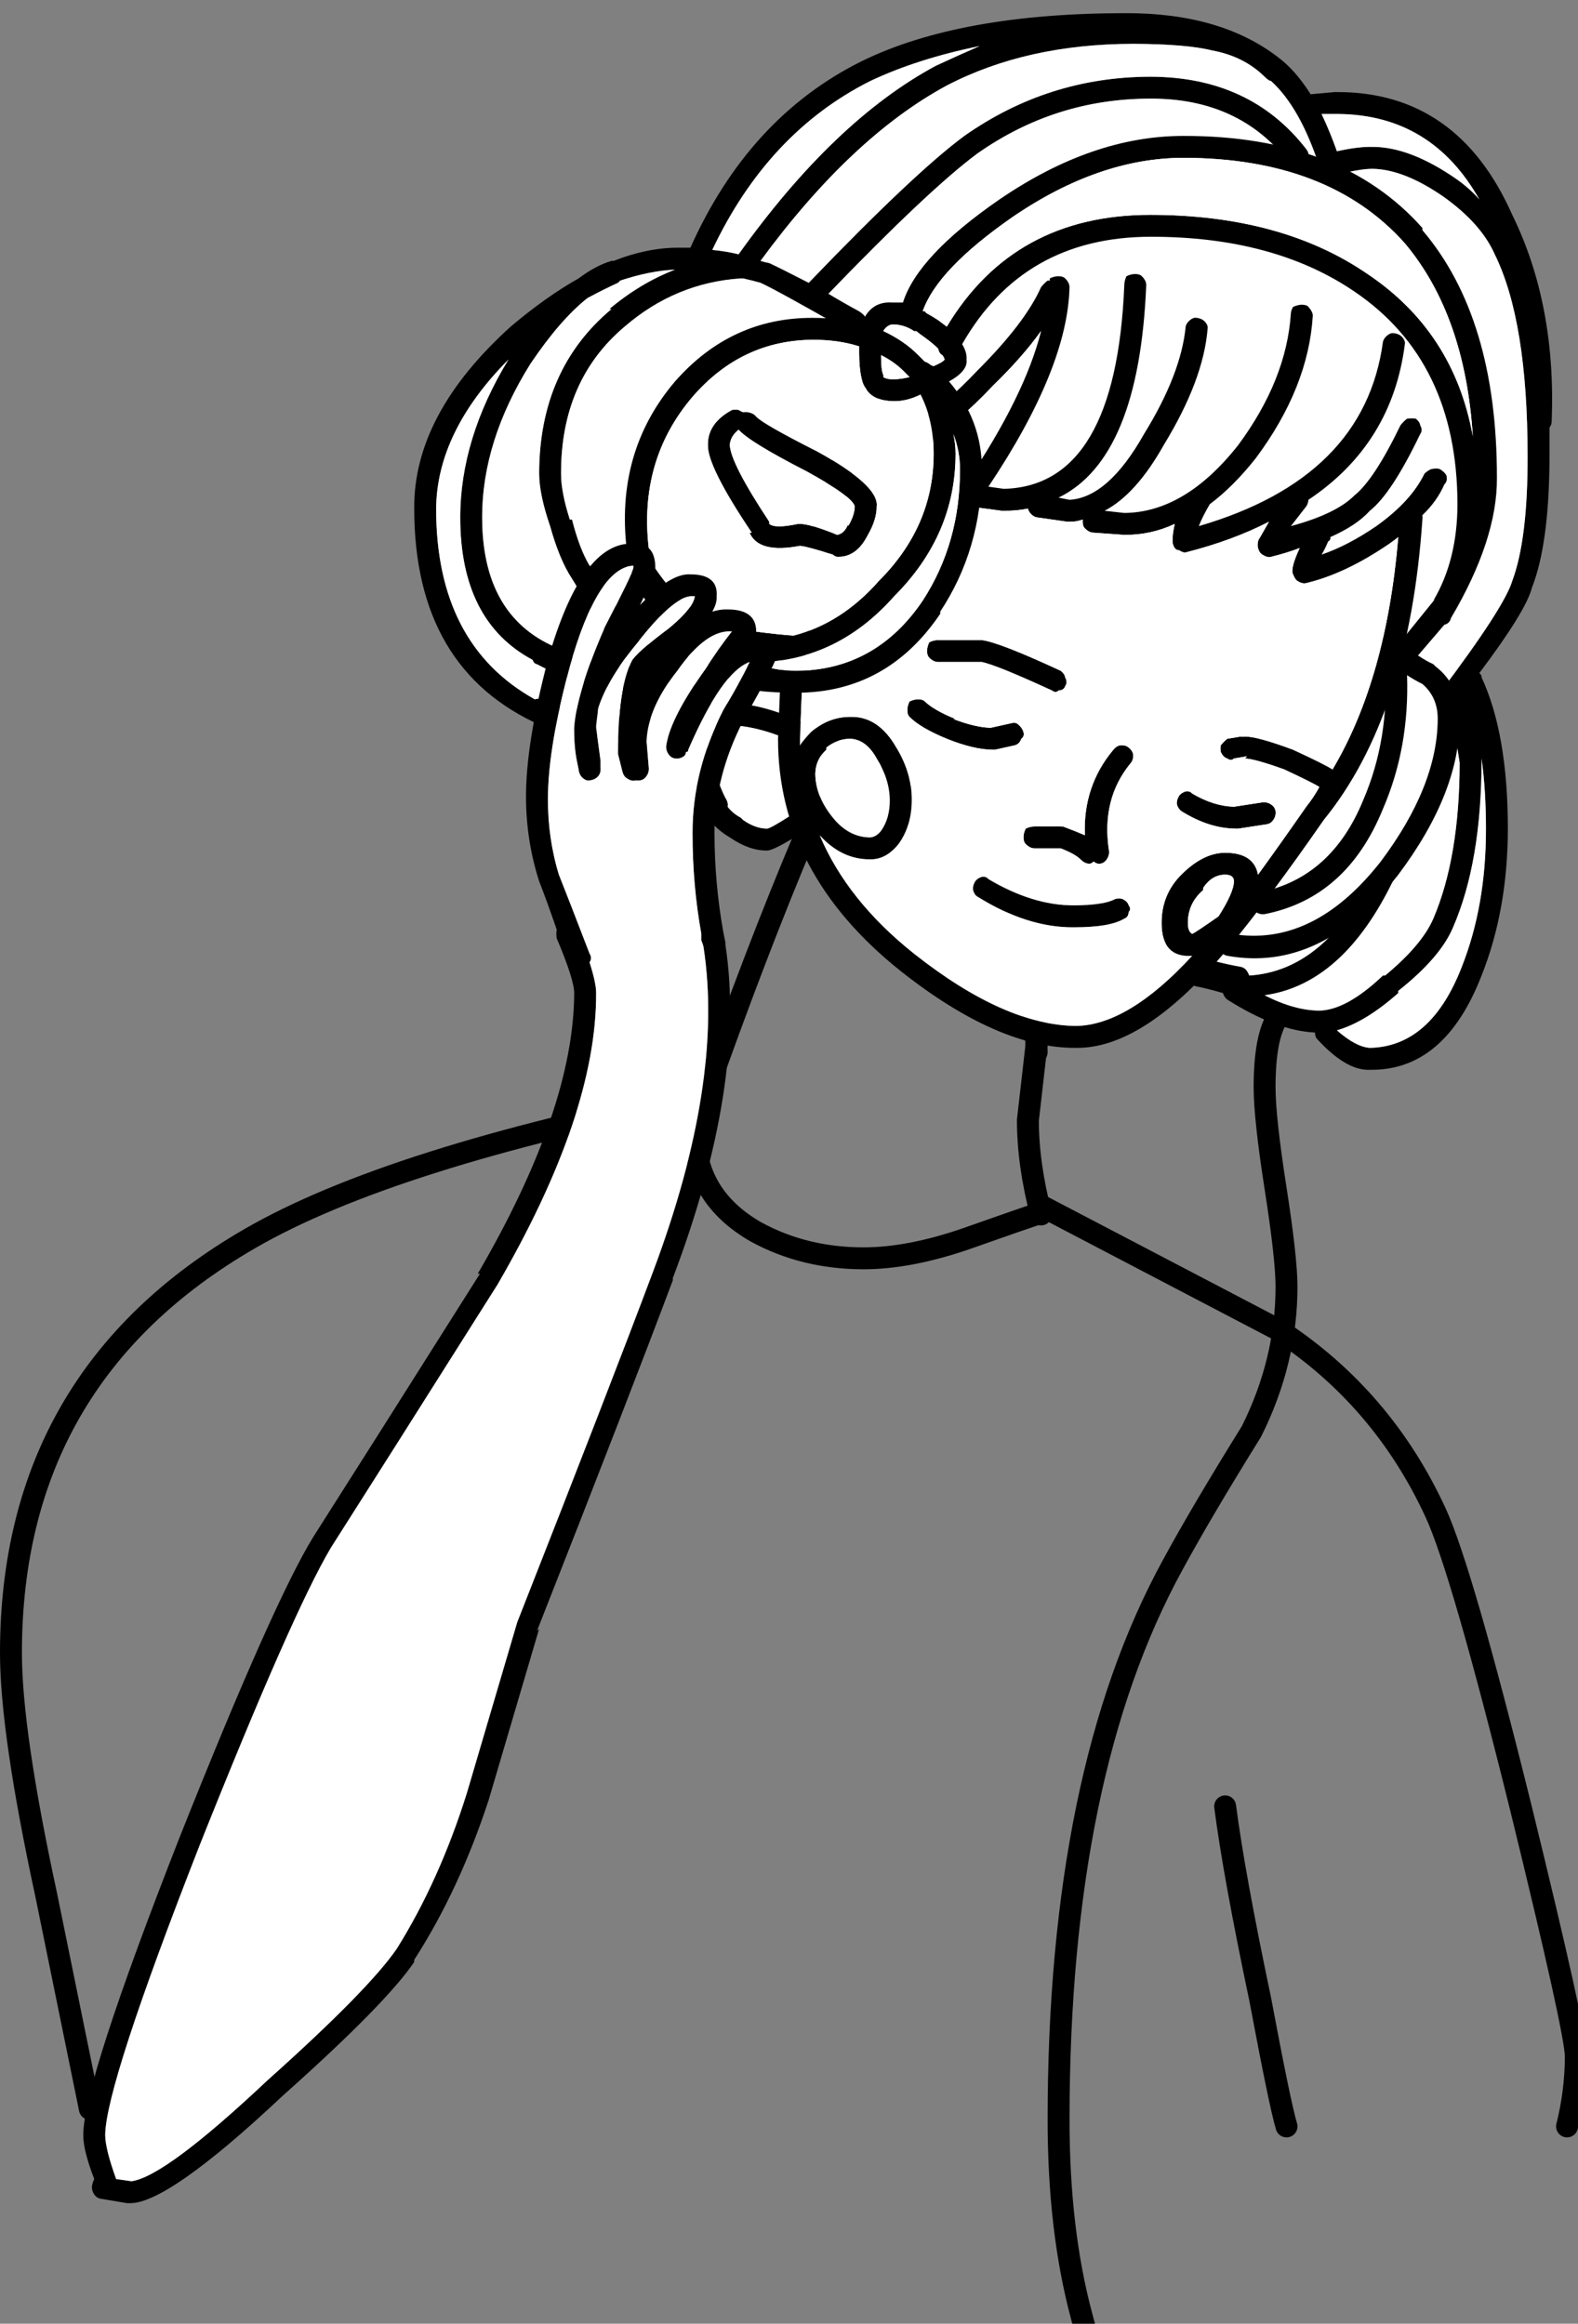 <svg xmlns="http://www.w3.org/2000/svg" xmlns:xlink="http://www.w3.org/1999/xlink" width="36" viewBox="0 0 36 53"><rect x="0" y="0" width="36" height="53" fill="#808080" stroke="none"/><defs><path id="d" stroke="#000" stroke-width=".5" stroke-linejoin="round" stroke-linecap="round" fill="none" d="M376.3 199.1l-.1.8q0 1.5 1.4 2.3 1.1.6 2.45.6 1.05 0 2.35-.45 1.293-.456 1.725-.6"/><path id="i" stroke="#000" stroke-width=".5" stroke-linejoin="round" stroke-linecap="round" fill="none" d="M389.5 197.3q-.3.45-.3 1.6 0 .7.25 2.3.25 1.6.25 2.25 0 1.7-.8 3.3-1.15 1.85-1.8 3.05-2.6 4.75-2.6 12.65 0 2.518.525 4.475.035.137.075.275"/><path id="h" stroke="#000" stroke-width=".5" stroke-linejoin="round" stroke-linecap="round" fill="none" d="M378.7 193.2q.55-.65.8-.75.1-.05.7-.05 1.5 0 2.75 2.35 1.05 2 1.05 3.35"/><path id="g" stroke="#000" stroke-width=".5" stroke-linejoin="round" stroke-linecap="round" fill="none" d="M388.3 215.3q.2 1.55.8 4.4.45 2.4.6 2.9"/><path id="b" stroke="#000" stroke-width=".5" stroke-linejoin="round" stroke-linecap="round" fill="none" d="M362.4 222.2l-1-4.9q-.8-3.7-.8-5.5 0-6.3 5.45-9.45 3.2-1.85 10.25-3.25"/><path id="c" stroke="#000" stroke-width=".5" stroke-linejoin="round" stroke-linecap="round" fill="none" d="M378.7 193.2q-1.1 2.6-2.3 6"/><path id="f" stroke="#000" stroke-width=".5" stroke-linejoin="round" stroke-linecap="round" fill="none" d="M384.1 201.6l5.45 2.85q2.35 1.55 3.55 4.15.6 1.3 1.95 6.75 1.25 5.1 1.25 5.65 0 .8-.2 1.6"/><path id="e" stroke="#000" stroke-width=".5" stroke-linejoin="round" stroke-linecap="round" fill="none" d="M384.1 201.8q-.3-1.15-.3-2.15l.2-1.75"/><g id="j"><path d="M384.65 180.45q-.046-.049-.15-.05-.101 0-.2.05.004.046 0 .05h-.05q-.076.059-.15.15-.363.816-1.45 1.9-1.433 1.528-2.55 1.55h-.05q.27-.778.45-1.2.064-.085 0-.2-.008-.076-.1-.15-.085-.015-.2 0-.076.058-.15.15-.437.902-1.15 3.4-.731 2.627-.75 3.6l-.05 1.25q-.004 3.067 2.8 5.3 2.231 1.764 4 1.75 1.549.02 3.45-2.25.95-1.148 2.2-2.95 1.946-2.39 2.25-6.85.006-.026 0-.1.333-.316.5-.7.077-.071.05-.2-.032-.075-.15-.15-.071-.027-.2 0-.075.032-.15.1-.306.634-1.1 1.2-.654.447-1.25.65.068-.106.15-.3.063-.035.05-.1.602-.266.9-.6.498-.39 1.15-1.75.064-.085 0-.2-.008-.076-.1-.15-.085-.015-.2 0-.076.058-.15.15-.599 1.24-1.05 1.6-.418.421-1.45.7l.35-.45q.044-.064.05-.15 1.91-1.275 2.2-3.55.013-.072-.05-.15-.068-.084-.2-.1-.072-.013-.15.05-.084.068-.1.15-.42 3.098-4.2 4.2.082-.217.25-.5.54-.404 1.05-1.05 1.2-1.612 1.3-3.25 0-.088-.1-.2-.033-.048-.15-.05-.088 0-.2.05-.048.083-.05.15-.1 1.512-1.2 3-1.211 1.537-2.6 1.55l-.45-.05q.721-.379 1.35-1.5.905-1.481 1-2.65.013-.074-.05-.15-.07-.085-.2-.1-.074-.013-.15.05-.085.07-.1.15-.105 1.081-.95 2.45-.816 1.448-1.7 1.5l-.25-.05q1.839-.895 2-4.85 0-.1-.1-.2-.046-.048-.15-.05-.1 0-.2.05-.048.096-.05.2-.187 4.587-2.75 4.65l-.35-.05q1.807-2.702 1.85-4.55 0-.101-.1-.2m-4.75 4.1l.2.05q1.283.022 2.9-1.7.686-.667 1.1-1.25-.375 1.483-1.7 3.45-.032.046-.05.1-.084.068-.1.15-.013.122.05.2.068.084.15.1l.75.1h.05q.29.004.55-.05.016.058.05.1.068.084.15.1l.7.1h.05q.151.004.3-.05v.05q0 .103.05.15.097.099.2.1l.7.05q.606.005 1.15-.25-.054.237-.05.4.003.082.05.15.048.056.1.05.087.06.15.05 1.068-.271 1.9-.7l-.2.35q-.042.061-.05.1-.018.088 0 .15.03.111.1.15.12.077.2.05.364-.09.65-.2-.22.477-.15.6.048.122.1.15.108.072.2.05.898-.214 1.9-.9.112-.079.2-.15-.272 3.237-1.5 5.3-.161-.109-.9-.45-.821-.306-1.1-.3-.038.006-.1 0l-.3.05q-.076.058-.15.15-.015.085 0 .15.058.126.15.15.085.064.15 0l.3-.05-.05.05q.221.005.9.25.661.309.8.4-.132.24-.3.45-.589.847-1.1 1.55-.092-.5-.75-.5-.5 0-1 .5-.45.45-.45 1.1 0 .8.7.75-1.46 1.582-2.65 1.6-1.631-.014-3.7-1.65-1.523-1.213-2.15-2.7.497.553 1.15.55.364.008.65-.35.298-.412.3-1 .006-.616-.35-1.2-.413-.719-1.05-.7-.5-.001-.9.35-.145.15-.25.3v-.15l.05-1.25q.038-.929.75-3.45.27-.948.5-1.7m-.15 6.4q.363.018.6.45.294.466.3.95.002.412-.2.7-.114.142-.25.15-.485-.004-.85-.45-.392-.48-.4-1 .007-.33.25-.55v-.05q.25-.199.55-.2m8.05 3.45v-.05q.2-.3.5-.3.2 0 .2.15 0 .25-.35.8-.5.35-.6.4-.1-.05-.1-.25 0-.45.35-.75m1.55-1.95q-.091-.063-.2-.05l-.65.1q-.462-.013-.95-.3-.056-.064-.15-.05-.097.03-.15.1-.064.106-.05.2.03.097.1.15.637.398 1.25.4h.05l.65-.1q.096-.016.15-.1.064-.091.05-.2-.016-.096-.1-.15m-6.6 1.65q-.098.03-.15.1-.064.106-.05.2.03.11.1.15 1.138.71 2.2.7.825 0 1.15-.2.092-.025.1-.15.065-.065 0-.15-.024-.092-.15-.15-.065-.014-.15 0-.275.15-.95.15-.938.002-1.95-.6-.056-.064-.15-.05m1.85-1.15q-.012.006-.05 0h-.6q-.103 0-.2.05-.05.097-.05.2 0 .103.05.15.097.099.2.1h.6q.321.124.45.25.097.099.2.1.054 0 .1-.05.07.06.15.05.095-.016.15-.1.063-.091.05-.2-.18-1.181.5-2 .063-.076.05-.2-.015-.08-.1-.15-.076-.063-.2-.05-.08.015-.15.1-.696.832-.65 1.95-.19-.083-.5-.2m-3.15-2.85q-.047-.05-.15-.05t-.2.05q-.05.097-.05.2 0 .103.05.15.243.25.85.5.619.248 1.05.25h.05l.45-.1q.11-.03.15-.15.077-.057.05-.15-.03-.11-.15-.2-.057-.027-.15 0l-.45.1q-.35-.009-.85-.2h.05q-.493-.2-.7-.4m.1-1.35q-.05.097-.05.2 0 .103.05.15.097.099.2.1h1q.352.075 1.6.65.086.065.15 0 .126-.008.15-.1.065-.086 0-.2-.008-.076-.1-.15-1.407-.653-1.8-.7h-1q-.103 0-.2.05z"/><path fill="#FFF" d="M387.8 194.35v.05q-.35.3-.35.75 0 .2.1.25.1-.05.6-.4.35-.55.35-.8 0-.15-.2-.15-.3 0-.5.3m-7.45-2.95q-.237-.432-.6-.45-.3.001-.55.2v.05q-.243.22-.25.55.008.52.4 1 .365.446.85.45.136-.008.25-.15.202-.288.2-.7-.006-.484-.3-.95m-.25-6.8l-.2-.05q-.23.752-.5 1.7-.712 2.521-.75 3.45l-.05 1.25v.15q.105-.15.25-.3.4-.351.9-.35.637-.019 1.05.7.356.584.35 1.2-.002.588-.3 1-.286.358-.65.35-.653.003-1.15-.55.627 1.487 2.15 2.7 2.069 1.636 3.7 1.65 1.19-.018 2.65-1.6-.7.05-.7-.75 0-.65.45-1.1.5-.5 1-.5.658 0 .75.5.511-.703 1.1-1.55.168-.21.3-.45-.139-.091-.8-.4-.679-.245-.9-.25l.05-.05-.3.05q-.065.064-.15 0-.092-.024-.15-.15-.015-.065 0-.15.074-.092.15-.15l.3-.05q.062.006.1 0 .279-.006 1.1.3.739.341.9.45 1.228-2.063 1.5-5.3-.088.071-.2.15-1.002.686-1.9.9-.092.022-.2-.05-.052-.028-.1-.15-.07-.123.15-.6-.286.11-.65.2-.08.027-.2-.05-.07-.039-.1-.15-.018-.063 0-.15.008-.039.05-.1l.2-.35q-.832.429-1.9.7-.063.01-.15-.05-.052.006-.1-.05-.047-.068-.05-.15-.004-.163.05-.4-.544.255-1.15.25l-.7-.05q-.103-.001-.2-.1-.05-.047-.05-.15v-.05q-.149.054-.3.05h-.05l-.7-.1q-.082-.016-.15-.1-.034-.042-.05-.1-.26.054-.55.05h-.05l-.75-.1q-.082-.016-.15-.1-.063-.078-.05-.2.016-.082.1-.15.018-.054.05-.1 1.325-1.967 1.7-3.45-.414.583-1.1 1.25-1.617 1.722-2.9 1.7m1.4 4.35q0-.103.05-.2.097-.05.2-.05h1q.393.047 1.8.7.092.074.1.15.065.114 0 .2-.024.092-.15.1-.064.065-.15 0-1.248-.575-1.6-.65h-1q-.103-.001-.2-.1-.05-.047-.05-.15m-.2 1.1q.103 0 .15.05.207.2.7.4h-.05q.5.191.85.2l.45-.1q.093-.027.15 0 .12.09.15.2.027.093-.05.15-.04.12-.15.15l-.45.1H383q-.431-.002-1.05-.25-.607-.25-.85-.5-.05-.047-.05-.15t.05-.2q.097-.05.2-.05m3.25 2.9q.038.006.05 0 .31.117.5.2-.046-1.118.65-1.95.07-.085.15-.1.124-.013.2.05.085.07.1.15.013.124-.05.2-.68.819-.5 2 .013.109-.05.2-.055.084-.15.1-.08.01-.15-.05-.046.05-.1.05-.103-.001-.2-.1-.129-.126-.45-.25h-.6q-.103-.001-.2-.1-.05-.047-.05-.15t.05-.2q.097-.05.2-.05h.6m-1.95 1.25q.052-.07.15-.1.094-.014.15.05 1.012.602 1.95.6.675 0 .95-.15.085-.014.15 0 .126.058.15.15.065.085 0 .15-.008.125-.1.15-.325.2-1.15.2-1.062.01-2.2-.7-.07-.04-.1-.15-.014-.094.05-.2m6.55-1.8q.109-.013.2.05.084.054.1.15.014.109-.05.2-.054.084-.15.1l-.65.1h-.05q-.613-.002-1.25-.4-.07-.053-.1-.15-.014-.094.05-.2.053-.07.15-.1.094-.014.15.05.488.287.95.3l.65-.1z"/></g><g id="l"><path d="M372.35 192.3q.006.988.3 1.9.159.402.4 1.1-.015.1 0 .2.395.93.4 1.25-.012 2.647-2.2 6.4h.05q-2.7 4.275-3.8 6-.91 1.475-3.05 6.85-2.208 5.627-2.2 6.8-.003.344.25 1-.038.08-.05.15-.014.109.05.2.054.084.15.1l.6.1h.05q.862.03 3.5-2.45 2.35-2.094 3-3.05v-.05q1.028-1.597 1.7-3.65l1.15-3.9-.05.05q2.125-5.4 3.1-8v-.05q1.68-4.431 1.2-7.6v-.05l-.05-.25q-.198-1.108-.2-2.25.004-1.286.65-2.55.777-1.38.75-1.45.032-.4-.45-.4h-.05q.055-.068.05-.15.031-.55-.65-.55-.165-.007-.35.05.11-.193.1-.35.036-.5-.6-.5-.448-.029-1.15.7.364-.734.35-.85 0-.571-.5-.55-1.179-.06-1.95 2.65-.506 1.92-.5 3.15m1.6-1.6v-.05q.02-.178.05-.4.216-.68.9-1.5.793-1.013 1.2-1.05h.1q-.026.256-.55.7-.801.594-.9.8-.3.628-.3 2.05v.05l.1.4q.03.11.1.15.107.077.2.05.048.006.1 0 .096-.016.15-.1.063-.091.05-.2l-.05-.6q.033-.755.7-1.6.607-.868 1.15-.9h.1q-.304.387-.6.85-.799 1.112-.9 1.75-.013.109.05.2.054.084.15.1.109.014.2-.05.042-.028.05-.1.055.001.05-.05.772-1.78 1.4-2-.121.288-.6 1.1-.704 1.386-.7 2.8-.002 1.181.2 2.3V195.55q.037.087.05.15.474 3.075-1.15 7.4-.975 2.6-3.1 8L371 215q-.628 1.997-1.6 3.55-.65.944-2.95 3-2.334 2.197-3.1 2.3l-.35-.05q-.247-.684-.25-1 .008-1.127 2.15-6.6 2.122-5.325 3-6.8 1.1-1.725 3.8-6 2.262-3.897 2.25-6.65.003-.22-.15-.7.065-.1 0-.2-.475-1.236-.7-1.8-.256-.839-.25-1.75.006-1.17.5-3 .63-2.243 1.45-2.3v.05q-.02.136-.65 1.35-.383.872-.55 1.5-.128.46-.15.8v.15q.004.29.05.55l.05.25q.015.13.1.2.076.063.15.05.13-.015.2-.1.063-.076.05-.2v-.05-.1l-.1-.75z"/><path fill="#FFF" d="M373.95 190.65v.05l.1.75V191.6q.013.124-.05.2-.07.085-.2.1-.074.013-.15-.05-.085-.07-.1-.2l-.05-.25q-.046-.26-.05-.55v-.15q.022-.34.15-.8.167-.628.55-1.5.63-1.214.65-1.35V187q-.82.057-1.45 2.3-.494 1.83-.5 3-.006.911.25 1.75.225.564.7 1.8.065.1 0 .2.153.48.15.7.012 2.753-2.25 6.65-2.7 4.275-3.8 6-.878 1.475-3 6.8-2.142 5.473-2.15 6.6.003.316.25 1l.35.05q.766-.103 3.1-2.3 2.3-2.056 2.95-3 .972-1.553 1.6-3.55l1.15-3.9q2.125-5.4 3.1-8 1.624-4.325 1.15-7.4-.012-.063-.05-.15V195.4q-.202-1.119-.2-2.3-.004-1.414.7-2.8.479-.812.6-1.1-.628.22-1.4 2 .005.051-.05.05-.008.072-.05.1-.091.064-.2.05-.096-.016-.15-.1-.063-.091-.05-.2.101-.638.9-1.75.296-.463.6-.85h-.1q-.543.032-1.15.9-.667.845-.7 1.6l.05.6q.013.109-.05.2-.054.084-.15.1-.052.006-.1 0-.093.027-.2-.05-.07-.04-.1-.15l-.1-.4v-.05q0-1.422.3-2.05.099-.206.9-.8.524-.444.55-.7h-.1q-.407.037-1.2 1.05-.684.82-.9 1.5-.03.222-.05.4z"/></g><g id="k"><path d="M378.9 181.35q-1.868-.009-3.15 1.45-1.368 1.607-1.1 3.85.01.095.05.15.002.155.05.3.1.35.3.65.21.262.4.45.666.977 1.85 1.55.131.066.25.05.042.045.05.05.384.051.9.05 2.077.008 3.3-1.8v-.05q.944-1.43.95-3.25 0-1.12-.75-2 .436-.24.4-.5.015-.16-.1-.35 1.397-2.447 4.3-2.45 2.81-.003 4.65 1.25 2.345 1.588 2.35 4.85-.003 1.278-.55 2.2l.05-.05-.85 1.05v.05q-.061-.003-.15 0-.076.058-.15.15-.015.085 0 .15V189.3q.1 1.658-.5 3.05-.723 1.768-2.35 2.1-.097.017-.15.1-.064.093-.05.2.017.097.1.15.093.064.2.05 1.873-.368 2.7-2.4.606-1.402.55-3.05.166.109.35.2.352.302.35.8-.008 1.528-1.3 3.25-1.54 1.963-3.4 1.65-.109-.014-.2.05-.083.054-.1.15-.014.108.05.2.054.083.15.1 2.14.387 3.9-1.85 1.408-1.878 1.4-3.55-.002-.781-.55-1.2l-.05-.05q-.185-.087-.35-.2l.6-.7q.124-.031.15-.15 1.06-1.794 1.05-3.2.004-3.65-1.7-5.65v-.05q-1.868-2.105-5.45-2.1-2.075-.002-4.2 1.45-1.866 1.288-2.2 2.35h-.25q-.502-.034-.7.5-.48-.15-1.1-.15m-2.75 1.8q1.118-1.292 2.75-1.3.584 0 1.05.15v.15q.004.615.15.8.155.295.65.3.289.003.6-.15.3.59.3 1.35 0 1.65-1.25 2.9-.85.966-1.95 1.25-.644-.057-1.25-.15-.7-.15-1.25-.6-.49-.49-.85-1.1.062-.037.05-.15-.232-2.007 1-3.45m4.35-1.5q.083-.13.2-.15.27-.004.5.15.025.013.05 0 .078.065.2.15.185.134.3.25.032.125.1.15.043.063.05.1-.033.056-.25.15-.053-.012-.1-.05-.048-.04-.1-.05l-.15-.15q-.32-.326-.8-.55m1.45-.1q-.09-.07-.2-.15-.143-.093-.25-.15-.026-.013-.05-.05h-.05q.331-.956 2.05-2.15 1.975-1.349 3.9-1.35 3.318.005 5.05 1.95 1.375 1.638 1.55 4.4-.43-2.38-2.4-3.7-1.96-1.347-4.95-1.35-3.116-.003-4.65 2.55m-1 1l.15.15q-.189.048-.35.05-.166.006-.25-.05.013-.025 0-.05-.051-.108-.05-.45.292.147.5.35m1.2 1.9q0-.221-.05-.45.15.39.15.8.006 1.68-.85 3-1.077 1.592-2.9 1.6-.254 0-.5-.05-.077-.01-.25-.05-.537-.098-1-.3.428.129.9.15.074.05.15.05 1.712-.1 2.95-1.5 1.4-1.401 1.4-3.25m-5.1-1q-.56.303-.55.8-.018.485 1 2h-.05q.204.48 1.15.3.225.025.75.2.048.046.1.05.439.018.7-.5.204-.354.2-.65.059-.471-1.35-1.25-1.246-.63-1.4-.8-.068-.084-.2-.1-.04-.009-.1 0-.03-.01-.1-.05-.065-.014-.15 0m.15.45q.25.284 1.55.95 1.045.573 1.1.8-.004.204-.15.45v-.05q-.08.216-.25.25-.634-.255-.85-.25h-.05q-.515.111-.65 0V186q-.883-1.335-.9-1.75.01-.193.2-.35z"/><path fill="#FFF" d="M382.1 184q.05.229.05.45 0 1.849-1.4 3.25-1.238 1.4-2.95 1.5-.076 0-.15-.05-.472-.021-.9-.15.463.202 1 .3.173.04.25.05.246.05.5.05 1.823-.008 2.9-1.6.856-1.32.85-3 0-.41-.15-.8m-1-1.3l-.15-.15q-.208-.203-.5-.35-.001.342.05.45.013.025 0 .05.084.056.25.05.161-.002.35-.05m.65-1.3q.11.08.2.15 1.534-2.553 4.65-2.55 2.99.003 4.95 1.35 1.97 1.32 2.4 3.7-.175-2.762-1.55-4.4-1.732-1.945-5.05-1.95-1.925.001-3.9 1.35-1.719 1.194-2.05 2.15h.05q.024.037.05.05.107.057.25.15m-1.05.1q-.117.02-.2.15.48.224.8.55l.15.15q.052.01.1.05.047.038.1.05.217-.094.25-.15-.007-.037-.05-.1-.068-.025-.1-.15-.115-.116-.3-.25-.122-.085-.2-.15-.025.013-.05 0-.23-.154-.5-.15m-1.8.35q-1.632.008-2.75 1.3-1.232 1.443-1 3.45.012.113-.05.15.36.61.85 1.1.55.45 1.25.6.606.093 1.25.15 1.1-.284 1.95-1.25 1.25-1.25 1.25-2.9 0-.76-.3-1.35-.311.153-.6.15-.495-.005-.65-.3-.146-.185-.15-.8V182q-.466-.15-1.05-.15m-2.4 2.4q-.01-.497.55-.8.085-.014.15 0 .07.04.1.05.06-.009.1 0 .132.016.2.1.154.17 1.4.8 1.409.779 1.35 1.25.004.296-.2.65-.261.518-.7.5-.052-.004-.1-.05-.525-.175-.75-.2-.946.18-1.15-.3h.05q-1.018-1.515-1-2m2.25.6q-1.3-.666-1.55-.95-.19.157-.2.35.017.415.9 1.75v.05q.135.111.65 0h.05q.216-.005.85.25.17-.034.25-.25v.05q.146-.246.15-.45-.055-.227-1.1-.8z"/></g><g id="a"><path d="M376.1 179.75h-.25q-.71-.008-1.5.3h-.05q-.361.108-.75.4-.74.416-1.55 1.1-2.218 2.005-2.2 4.15.002 3.671 2.9 4.95.092.062.15 0h.05q.33.12.85.2.884.154 1.25.15.405.003.85-.15.066.257.15.5.193.64.35 1 .094.522.65.85.439.303.85.3.292 0 2.4-1.5 3.307 2.125 3.5 2.2.534.27 2.35 1.5.625.398 1.35.65.003.082.05.15.054.084.15.1.205.037.6.15.03.097.1.15 1.13.712 2 .75 0 .1.05.15.665.725 1.2.7 1.706.027 2.55-2.15.596-1.495.6-3.35-.002-2.163-.6-3.45.01-.04-.05-.1 1.069-1.42 1.2-1.95.395-.999.4-3v-.65q.049-.059.05-.15.102-2.658-.9-4.7-1.244-2.806-4-2.8h-.05l-.55.05q-.347-.552-.75-.85-1.305-1-3.45-1-3.815 0-6.05 1.1-2.57 1.28-3.9 4.25m4.1-3.8q1.076-.509 2.5-.8-.496.216-1 .45-2.316 1.244-4.5 4.3-.273-.068-.6-.1 1.266-2.675 3.6-3.85m-2.3 4.15q-.093-.016-.2-.05 2.074-2.825 4.25-4 1.822-.947 4.25-.95 1.214.004 1.8.15.725.132 1.2.6.088.09.15.1.662.604 1.1 1.95.058.126.15.15.033.04.05.05.093.02.15 0 .53-.144.85-.15.73.007 1.65.65.842.605 1.15 1.3.75 1.52.75 4.6.005 1.899-.35 2.85-.182.603-1.65 2.55-.063.078-.05.15.016.132.1.2.078.063.15.05.07-.007.1-.05.035.55.15 1.25-.004 2.155-.6 3.55-.258.601-1.1 1.3h-.05q-.83.788-1.45.8-.568-.002-1.25-.35 1.801-.252 2.95-2.65.064-.085 0-.2-.008-.076-.1-.15-.085-.015-.2 0-.076.058-.15.15-1.1 2.289-2.85 2.4-.018-.054-.05-.1-.054-.083-.15-.1-1.306-.233-2.3-.85h.05q-1.884-1.27-2.45-1.55-.197-.07-3.8-2.35-2.096-1.353-3.3-1.25h-.6q-.068-.407-.05-.8 0-.088-.1-.2.003-.002-.05-.05-.04-.07-.15-.1-.91-.214-1.05-.35-.212-.302-.8-1.3-.025-.067-.1-.15v-.05q-.041-.018-.1-.1.001-.01-.05-.05-.23-.381-.4-1.05h-.05q-.202-.629-.2-1.05-.005-2.123 1.45-3.35 1.16-1 2.65-1.1h.05q.224.05.4.1.398.183 2 1.1.12.077.2.05.124-.031.15-.15.077-.07.05-.2-.031-.074-.15-.15-.365-.198-.7-.4 2.303-2.388 3.4-3.2 1.782-1.252 3.95-1.25 2.023-.006 3.15 1.45.069.084.15.1.123.013.2-.05.084-.068.1-.2.013-.073-.05-.15-1.273-1.644-3.55-1.65-2.332.002-4.25 1.35-1.136.838-3.55 3.35-.663-.341-.9-.45m-5.45 2.3q.677-1.006 1.3-1.5.383-.206.7-.35l.05-.05q.678-.225 1.25-.25-.79.304-1.5.9h.05q-1.645 1.373-1.65 3.75.002.479.25 1.2.214.768.5 1.2.79 1.292 1.05 1.65.094.155.55.3-.214.047-.4.05-.712-.003-1.5-.35-.027-.046-.1-.1-1.65-.726-1.65-2.95-.002-1.737 1.1-3.5m.25 7.65q-.057-.027-.15 0-2.252-1.253-2.25-4.35.016-1.75 1.65-3.4-1.098 1.804-1.1 3.6 0 2.368 1.65 3.25.033.09.1.1 1.053.554 2 .55.484.005 1.05-.15h.05q.001.338.05.7-.391.147-.75.15-.334-.004-1.15-.15-.885-.142-1.15-.3m3.8 1.15q-.096-.269-.15-.55h.5q1.09-.081 2.95 1.1-1.81 1.25-1.95 1.25-.274-.003-.55-.2l-.05-.05q-.186-.099-.3-.25.019-.094-.05-.2-.163-.31-.4-1.1m14.35-13.65q-.16-.45-.35-.85h.4q2.116.028 3.2 1.95-.203-.235-.5-.45-1.081-.757-1.95-.75-.323-.006-.8.1m3.3 13.9v-.05q.1.723.1 1.6.004 1.745-.55 3.15-.706 1.823-2.1 1.85-.32-.022-.75-.4.648-.185 1.4-.85v-.05q.962-.761 1.25-1.45.647-1.49.65-3.8z"/><path fill="#FFF" d="M394.15 191.4v.05q-.003 2.31-.65 3.8-.288.689-1.25 1.45v.05q-.752.665-1.4.85.43.378.75.4 1.394-.027 2.1-1.85.554-1.405.55-3.15 0-.877-.1-1.6m-3.65-14.7q.19.4.35.85.477-.106.8-.1.869-.007 1.95.75.297.215.5.45-1.084-1.922-3.2-1.95h-.4m-14.15 13.95q.054.281.15.55.237.79.4 1.1.069.106.05.2.114.151.3.25l.05.05q.276.197.55.2.14 0 1.95-1.25-1.86-1.181-2.95-1.1h-.5m-3.8-.6q.093-.027.15 0 .265.158 1.15.3.816.146 1.15.15.359-.003.75-.15-.049-.362-.05-.7h-.05q-.566.155-1.05.15-.947.004-2-.55-.067-.01-.1-.1-1.65-.882-1.65-3.25.002-1.796 1.1-3.6-1.634 1.65-1.65 3.4-.002 3.097 2.25 4.35m1.2-9.15q-.623.494-1.3 1.5-1.102 1.763-1.1 3.5 0 2.224 1.65 2.95.073.054.1.1.788.347 1.5.35.186-.003.4-.05-.456-.145-.55-.3-.26-.358-1.05-1.65-.286-.432-.5-1.2-.248-.721-.25-1.2.005-2.377 1.65-3.75h-.05q.71-.596 1.5-.9-.572.025-1.25.25l-.05.05q-.317.144-.7.35m3.95-.85q.107.034.2.05.237.109.9.45 2.414-2.512 3.55-3.35 1.918-1.348 4.25-1.35 2.277.006 3.55 1.65.063.077.05.15-.016.132-.1.2-.077.063-.2.05-.081-.016-.15-.1-1.127-1.456-3.15-1.45-2.168-.002-3.95 1.25-1.097.812-3.4 3.2.335.202.7.4.119.076.15.15.027.13-.05.2-.026.119-.15.15-.08.027-.2-.05-1.602-.917-2-1.1-.176-.05-.4-.1h-.05q-1.49.1-2.65 1.1-1.455 1.227-1.45 3.35-.002.421.2 1.05h.05q.17.669.4 1.05.051.04.05.05.059.082.1.1v.05q.075.083.1.15.588.998.8 1.3.14.136 1.05.35.11.03.15.1.053.048.05.05.1.112.1.2-.018.393.05.8h.6q1.204-.103 3.3 1.25 3.603 2.28 3.8 2.35.566.28 2.45 1.55h-.05q.994.617 2.3.85.096.017.15.1.032.046.05.1 1.75-.111 2.85-2.4.074-.092.15-.15.115-.015.2 0 .092.074.1.15.064.115 0 .2-1.149 2.398-2.95 2.65.682.348 1.25.35.62-.012 1.45-.8h.05q.842-.699 1.1-1.3.596-1.395.6-3.55-.115-.7-.15-1.25-.03.043-.1.05-.072.013-.15-.05-.084-.068-.1-.2-.013-.072.05-.15 1.468-1.947 1.65-2.55.355-.951.35-2.85 0-3.08-.75-4.6-.308-.695-1.15-1.3-.92-.643-1.65-.65-.32.006-.85.15-.057.02-.15 0-.017-.01-.05-.05-.092-.024-.15-.15-.438-1.346-1.1-1.95-.062-.01-.15-.1-.475-.468-1.2-.6-.586-.146-1.8-.15-2.428.003-4.25.95-2.176 1.175-4.25 4m5-4.9q-1.424.291-2.5.8-2.334 1.175-3.6 3.85.327.032.6.1 2.184-3.056 4.5-4.3.504-.234 1-.45z"/></g></defs><use xlink:href="#a" transform="translate(-360.35 -174.1)"/><use xlink:href="#b" transform="translate(-360.35 -174.1)"/><use xlink:href="#c" transform="translate(-360.35 -174.1)"/><use xlink:href="#d" transform="translate(-360.35 -174.1)"/><use xlink:href="#e" transform="translate(-360.35 -174.1)"/><use xlink:href="#f" transform="translate(-360.35 -174.1)"/><use xlink:href="#g" transform="translate(-360.35 -174.1)"/><use xlink:href="#h" transform="translate(-360.35 -174.1)"/><use xlink:href="#i" transform="translate(-360.35 -174.1)"/><use xlink:href="#j" transform="translate(-360.35 -174.1)"/><use xlink:href="#k" transform="translate(-360.35 -174.1)"/><use xlink:href="#l" transform="translate(-360.35 -174.1)"/></svg>